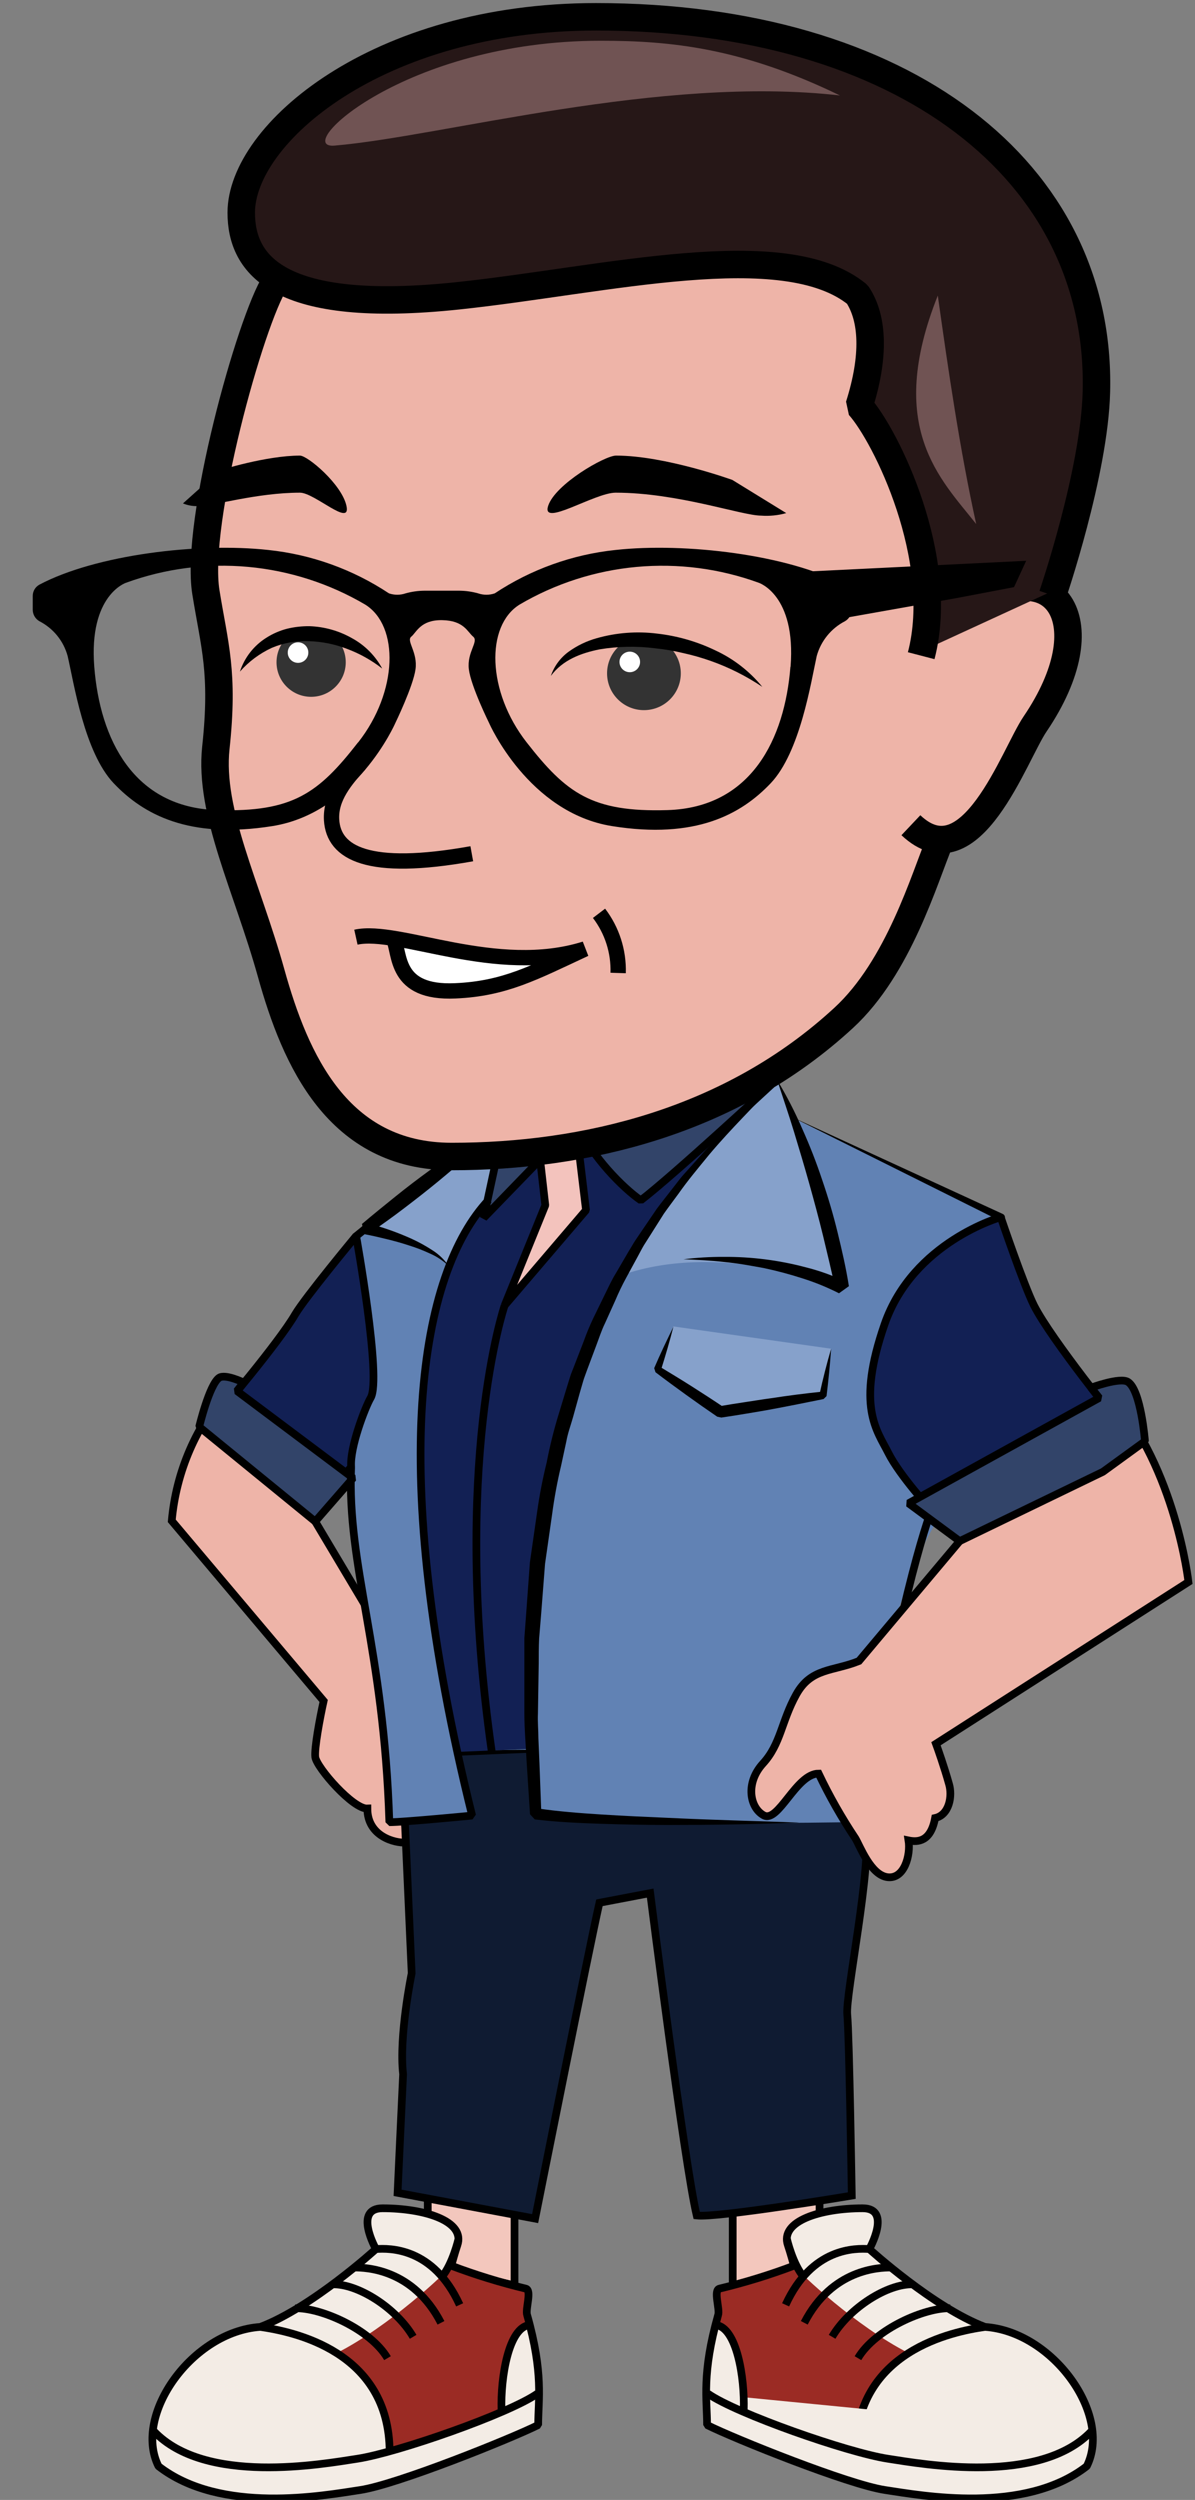 <svg width="174" height="364" viewBox="0 0 174 364" fill="none" xmlns="http://www.w3.org/2000/svg">
    <rect x="0" y="0" width="174" height="364" fill="#808080" stroke="none"/>
    <g clip-path="url(#clip0_2021_1311)">
      <path d="M74.919 316.076H62.284V329.798L74.919 332.763V316.076Z" fill="#F3C7BD" stroke="black" stroke-width="1.12" stroke-miterlimit="10"></path>
      <path d="M37.895 338.808C39.714 338.089 41.466 337.21 43.129 336.182L42.965 336.095H43.265C45.074 335.003 46.834 333.787 48.411 332.608C52.039 329.914 54.719 327.471 54.719 327.471L65.699 329.895C65.699 329.895 71.262 331.353 76.525 333.227C77.569 333.593 76.592 335.1 76.747 337.089C79.156 345.626 78.353 349.354 78.353 353.091C74.348 355.09 57.786 361.782 52.446 362.555C47.105 363.327 32.13 366.157 23.065 359.088C19.331 351.604 28.018 339.475 37.895 338.808Z" fill="#9B2B24"></path>
      <path d="M77.154 338.519L78.121 343.588L78.44 348.533L72.984 350.841C72.984 350.841 72.984 339.195 77.154 338.519Z" fill="#F3ECE5"></path>
      <path d="M22.407 354.153C29.886 362.014 46.844 358.982 52.059 358.151C57.863 357.253 74.087 351.623 78.179 348.687L78.44 348.533C78.44 350.29 78.315 351.758 78.315 353.216C74.31 355.215 57.747 361.908 52.407 362.68C47.067 363.453 32.091 366.282 23.027 359.223C22.26 357.606 21.977 355.801 22.214 354.028L22.407 354.153Z" fill="#F3ECE5"></path>
      <path d="M66.928 325.955C66.579 328.147 66.231 329.219 65.709 329.895C64.799 331.044 56.741 338.683 49.031 342.613C45.705 340.868 42.143 339.612 38.457 338.886L40.769 337.505C41.562 337.099 42.346 336.655 43.129 336.182L43.023 336.124H43.226C45.035 335.032 46.796 333.816 48.373 332.637L48.518 332.522C50.739 331.064 52.804 329.381 54.68 327.5C54.496 326.756 54.225 325.723 53.964 324.603C53.345 321.542 54.932 321.638 55.077 321.629C64.993 321.011 66.908 325.926 66.928 325.955Z" fill="#F3ECE5"></path>
      <path d="M22.262 353.844C23.065 346.978 30.108 339.359 37.895 338.808C42.558 339.465 56.634 342.256 56.721 356.925C56.721 356.973 56.721 357.021 56.721 357.07C56.721 357.118 53.21 357.823 52.049 358.035C46.834 358.837 29.876 361.898 22.397 354.037L22.262 353.844Z" fill="#F3ECE5"></path>
      <path d="M37.896 338.809C28.018 339.475 19.331 351.604 23.075 359.088C32.159 366.157 47.115 363.357 52.455 362.555C57.795 361.754 74.358 355.09 78.363 353.091C78.363 349.354 79.166 345.626 76.757 337.09C76.457 336.23 77.502 333.42 76.534 333.227C72.86 332.343 69.244 331.23 65.709 329.895C65.709 329.895 66.251 327.906 66.589 326.93C67.828 323.367 61.752 321.532 55.706 321.532C51.401 321.532 54.738 327.471 54.738 327.471C54.738 327.471 45.374 336.008 37.896 338.809Z" stroke="black" stroke-width="1.12" stroke-linejoin="bevel"></path>
      <path d="M56.731 357.069C56.731 342.275 42.569 339.474 37.896 338.808" stroke="black" stroke-width="1.12" stroke-linejoin="bevel"></path>
      <path d="M78.228 348.533C74.087 351.43 57.912 357.098 52.059 357.997C46.844 358.798 29.886 361.859 22.407 353.999" stroke="black" stroke-width="1.12" stroke-linejoin="bevel"></path>
      <path d="M42.994 336.094C46.632 335.969 53.907 339.098 56.422 343.356" stroke="black" stroke-width="1.12" stroke-linejoin="bevel"></path>
      <path d="M48.402 332.609C52.04 332.483 57.651 335.989 60.156 340.247" stroke="black" stroke-width="1.12" stroke-linejoin="bevel"></path>
      <path d="M66.754 326.013C66.754 326.013 65.903 329.673 64.335 331.517" stroke="black" stroke-width="1.12" stroke-linejoin="bevel"></path>
      <path d="M54.729 327.471C56.721 327.336 63.087 327.191 66.928 335.593" stroke="black" stroke-width="1.12" stroke-linejoin="bevel"></path>
      <path d="M51.575 330.156C53.316 330.156 60.156 330.359 64.209 338.21" stroke="black" stroke-width="1.12" stroke-linejoin="bevel"></path>
      <path d="M77.153 338.519C74.029 338.808 72.877 346.244 73.022 350.87" stroke="black" stroke-width="1.12" stroke-linejoin="bevel"></path>
      <path d="M106.689 316.104H119.333V329.827L106.689 332.792V316.104Z" fill="#F3C7BD" stroke="black" stroke-width="1.12" stroke-miterlimit="10"></path>
      <path d="M47.125 247.666L25.01 221.437C25.648 214.269 28.582 207.497 33.378 202.124C37.064 206.266 50.55 213.712 50.55 213.712L45.896 221.534L53.065 233.567C55.464 234.841 57.602 235.044 58.531 238.25C59.459 241.456 59.044 244.189 60.398 246.536C61.752 248.883 60.785 251.847 59.266 252.784C57.747 253.721 58.802 249.771 56.548 249.771C56.809 252.765 59.672 267.366 59.053 268.283C57.505 268.37 53.491 267.395 53.491 263.329C51.42 263.436 46.129 257.4 45.906 255.845C45.751 254.58 46.574 250.148 47.125 247.666Z" fill="#EEB4A8"></path>
      <path d="M47.125 247.666L25.01 221.437C25.648 214.269 28.582 207.497 33.378 202.124C37.064 206.266 50.55 213.712 50.55 213.712L45.896 221.534L53.065 233.567C55.464 234.841 57.602 235.044 58.531 238.25C59.459 241.456 59.044 244.189 60.398 246.536C61.752 248.883 60.785 251.847 59.266 252.784C57.747 253.721 58.802 249.771 56.548 249.771C56.809 252.765 59.672 267.366 59.053 268.283C57.505 268.37 53.491 267.395 53.491 263.329C51.42 263.436 46.129 257.4 45.906 255.845C45.751 254.58 46.574 250.148 47.125 247.666Z" stroke="black" stroke-width="1.12" stroke-miterlimit="10"></path>
      <path d="M143.422 338.808C141.603 338.089 139.852 337.21 138.188 336.182L138.353 336.095H138.053C136.244 335.004 134.493 333.787 132.906 332.609C129.278 329.914 126.608 327.471 126.608 327.471L115.618 329.895C115.618 329.895 110.056 331.353 104.793 333.227C103.748 333.594 104.725 335.1 104.57 337.09C102.161 345.626 102.964 349.354 102.964 353.091C106.97 355.09 123.532 361.782 128.872 362.555C134.212 363.328 149.188 366.157 158.252 359.088C161.987 351.604 153.28 339.475 143.422 338.808Z" fill="#9B2B24"></path>
      <path d="M104.174 338.519L103.148 343.588L102.829 348.533L108.295 350.841C108.295 350.841 108.305 339.195 104.174 338.519Z" fill="#F3ECE5"></path>
      <path d="M158.91 354.153C151.431 362.014 134.473 358.982 129.268 358.151C123.405 357.253 107.23 351.623 103.09 348.687L102.828 348.533C102.828 350.29 102.954 351.758 102.954 353.216C106.959 355.215 123.521 361.908 128.862 362.68C134.202 363.453 149.177 366.282 158.242 359.223C159.023 357.61 159.316 355.804 159.084 354.028L158.91 354.153Z" fill="#F3ECE5"></path>
      <path d="M114.389 325.955C114.737 328.147 115.086 329.219 115.608 329.895C116.527 331.044 124.586 338.683 132.286 342.613C135.612 340.868 139.174 339.612 142.86 338.886L140.548 337.505C139.765 337.099 138.971 336.655 138.188 336.182L138.294 336.124H138.091C136.282 335.032 134.531 333.816 132.944 332.637L132.799 332.522C130.58 331.064 128.518 329.381 126.646 327.5C126.821 326.756 127.101 325.723 127.353 324.603C127.972 321.542 126.385 321.638 126.24 321.629C116.324 321.011 114.409 325.926 114.389 325.955Z" fill="#F3ECE5"></path>
      <path d="M159.084 353.844C158.281 346.978 151.238 339.359 143.45 338.808C138.788 339.465 124.721 342.256 124.625 356.925V357.07C124.625 357.07 128.127 357.823 129.297 358.035C134.502 358.837 151.461 361.898 158.939 354.037L159.084 353.844Z" fill="#F3ECE5"></path>
      <path d="M87.282 277.052C85.763 283.715 77.918 323.039 77.918 323.039L57.892 319.282C57.892 319.282 58.492 306.216 58.695 302.015C58.057 296.453 59.943 287.327 59.943 287.327L58.685 259.1L58.521 255.42L123.386 252.697C123.386 252.697 125.041 260.239 126.037 265.947C127.034 271.654 123.077 290.475 123.367 293.334C123.657 296.192 124.025 319.688 124.025 319.688C124.025 319.688 105.044 322.961 101.948 322.643C99.278 315.747 94.722 275.681 94.722 275.681L87.282 277.052Z" fill="#0F1B32"></path>
      <path d="M87.282 277.052C85.763 283.715 77.918 323.039 77.918 323.039L57.892 319.282C57.892 319.282 58.492 306.216 58.695 302.015C58.057 296.453 59.943 287.327 59.943 287.327L58.685 259.1L58.521 255.42L123.386 252.697C123.386 252.697 125.041 260.239 126.037 265.947C127.034 271.654 123.077 290.475 123.367 293.334C123.657 296.192 124.025 319.688 124.025 319.688C124.025 319.688 104.541 322.942 101.445 322.585C99.685 315.207 94.673 275.642 94.673 275.642L87.282 277.052Z" stroke="black" stroke-width="1.12" stroke-miterlimit="10"></path>
      <path d="M62.564 173.568C58.75 175.261 55.154 177.408 51.855 179.961C48.875 183.486 51.429 187.686 52.639 202.23L51.081 215.19C50.849 229.047 56.11 240.626 56.884 265.377C59.685 264.959 68.835 264.424 68.835 264.424C68.048 261.269 67.09 257.883 66.445 254.895C69.347 254.895 74.87 254.764 77.269 254.764C77.375 257.352 77.492 260.104 77.84 264.488C87.911 265.937 123.329 265.319 123.329 265.319L127.401 250.756C130.642 226.382 138.845 218.164 138.845 218.164C138.845 218.164 143.421 189.454 145.54 177.498H145.617H145.443L145.056 177.286L115.211 162.646L113.064 157.817C112.851 157.817 101.203 153.781 98.175 156.9L72.248 163.737L65.795 170.497L62.564 173.568Z" fill="#6182B4"></path>
      <path d="M31.859 205.764C31.859 205.764 40.566 195.538 42.974 191.385C44.435 188.903 51.913 179.633 51.913 179.633C51.913 179.633 55.599 200.743 53.974 203.524C52.487 206.817 51.455 210.296 50.907 213.866C49.853 215.093 49.031 215.962 49.031 215.962L31.859 205.764Z" fill="#122054"></path>
      <path d="M31.859 205.764C31.859 205.764 40.565 195.538 42.974 191.385C44.435 188.903 51.855 179.961 51.855 179.961C51.855 179.961 55.599 200.743 53.974 203.524C53.161 204.915 50.907 210.786 51.13 213.606C49.978 214.958 49.03 215.962 49.03 215.962L31.859 205.764Z" stroke="black" stroke-width="1.12" stroke-linejoin="bevel"></path>
      <path d="M45.896 221.534L34.935 212.592L29.005 207.763C29.005 207.763 30.408 201.332 31.907 200.627C33.039 200.105 34.007 200.733 35.468 201.313C35.116 201.701 34.793 202.114 34.5 202.549C40.034 206.827 51.362 215.228 51.362 215.228L45.896 221.534Z" fill="#324469"></path>
      <path d="M45.896 221.534L29.005 207.744C29.005 207.744 30.475 201.602 31.907 200.607C32.797 199.999 35.467 201.293 35.467 201.293L34.5 202.529L51.41 215.209L45.896 221.534Z" stroke="black" stroke-width="1.12" stroke-linejoin="bevel"></path>
      <path d="M77.182 254.638C74.763 188.575 103.863 167.455 112.977 157.769L71.919 167.107L70.952 174.717C61.616 184.673 56.537 209.926 66.376 255.092L77.182 254.638Z" fill="#122054"></path>
      <path d="M84.051 165.504L85.328 176.127L73.477 190.004L79.398 175.499L78.353 166.296L84.051 165.504Z" fill="#F3C3BD"></path>
      <path d="M78.817 168.672L70.43 177.334L72.984 165.504L78.817 168.672Z" fill="#324469"></path>
      <path d="M65.389 184.413C66.869 180.956 69.21 176.793 71.194 174.756L72.983 163.689L53.258 178.947L62.564 181.844" fill="#86A1CB"></path>
      <path d="M77.251 238.82L77.405 238.927C77.405 238.801 77.405 238.675 77.405 238.56C77.367 238.685 77.308 238.82 77.251 238.82Z" fill="#37638E"></path>
      <path d="M122.661 187.522C122.661 187.522 119.759 171.318 113.219 157.344C108.537 162.308 98.621 170.256 90.398 185.707C105.257 180.444 122.661 187.522 122.661 187.522Z" fill="#86A1CB"></path>
      <path d="M113.231 157.344C109.69 160.695 106.033 163.94 102.676 167.513L100.229 170.256C99.822 170.719 99.397 171.154 99.019 171.637L97.888 173.095C97.143 174.06 96.359 175.026 95.643 175.992L93.573 179.034L92.538 180.56C92.199 181.071 91.909 181.612 91.57 182.143L89.713 185.33C89.055 186.373 88.562 187.503 88.01 188.604L86.394 191.916C85.866 193.028 85.394 194.166 84.982 195.325L83.637 198.802C83.425 199.381 83.163 199.941 82.989 200.53L82.448 202.288L81.374 205.822C80.65 208.17 80.056 210.556 79.594 212.968C79.004 215.354 78.539 217.768 78.201 220.201L77.156 227.492L76.624 234.822L76.353 238.492C76.353 239.718 76.353 240.945 76.353 242.171V249.51C76.353 250.737 76.411 251.963 76.488 253.18L76.701 256.85L77.175 264.17L77.872 264.913C81.112 265.299 84.324 265.444 87.546 265.55C90.767 265.657 93.96 265.715 97.162 265.724C103.576 265.724 109.98 265.628 116.385 265.367C109.98 265.145 103.586 264.99 97.191 264.681C93.989 264.546 90.796 264.401 87.604 264.199C84.411 263.996 81.228 263.754 78.113 263.291L78.82 264.034L78.549 256.763L78.394 253.122C78.394 251.915 78.268 250.698 78.326 249.491L78.442 242.219C78.442 241.003 78.442 239.795 78.5 238.579L78.8 234.938L79.361 227.705L80.387 220.52C80.704 218.124 81.143 215.745 81.703 213.393L82.467 209.849C82.68 208.652 83.105 207.522 83.434 206.353L84.402 202.867L84.905 201.129C85.069 200.549 85.311 199.989 85.504 199.42L86.772 196.03C87.207 194.9 87.565 193.741 88.097 192.66L89.587 189.357C90.055 188.244 90.578 187.154 91.154 186.093L92.886 182.906C93.176 182.375 93.447 181.834 93.757 181.313L94.724 179.787L96.659 176.726C97.336 175.76 98.071 174.794 98.778 173.829C100.171 171.839 101.757 169.966 103.276 168.102C106.43 164.346 109.942 160.956 113.231 157.344Z" fill="black"></path>
      <path d="M99.525 183.352C101.46 183.429 103.472 183.526 105.427 183.748C106.394 183.845 107.362 183.97 108.329 184.125C109.296 184.279 110.264 184.463 111.231 184.636C113.136 185.041 115.019 185.543 116.871 186.143C118.692 186.718 120.461 187.441 122.163 188.306L123.604 187.273C123.189 184.617 122.589 182.039 121.96 179.451C121.331 176.863 120.576 174.313 119.715 171.802C118.875 169.273 117.906 166.788 116.813 164.357C115.759 161.915 114.54 159.547 113.166 157.269C113.988 159.799 114.849 162.281 115.614 164.801C116.378 167.321 117.132 169.832 117.839 172.362C118.545 174.893 119.232 177.423 119.851 179.972C120.47 182.522 121.07 185.081 121.641 187.62L123.082 186.587C121.221 185.704 119.277 185.008 117.278 184.511C113.399 183.486 109.4 182.979 105.388 183.004C103.428 182.997 101.47 183.114 99.525 183.352Z" fill="black"></path>
      <path d="M84.351 164.143C86.121 168.276 90.678 172.969 93.309 174.765C98.204 170.999 112.309 157.933 112.309 157.933L111.013 153.105C111.013 153.105 98.466 159.16 84.351 164.143Z" fill="#324469"></path>
      <path d="M65.39 184.413C64.753 183.454 63.918 182.64 62.942 182.028C61.979 181.399 60.97 180.844 59.924 180.367C57.832 179.424 55.664 178.662 53.442 178.088L53.781 179.575C55.493 178.397 57.186 177.19 58.831 175.934C60.475 174.679 62.12 173.404 63.736 172.071C65.351 170.739 66.918 169.416 68.466 168.025C70.014 166.635 71.523 165.196 72.955 163.66C71.107 164.626 69.347 165.765 67.605 166.905C65.864 168.044 64.161 169.242 62.488 170.459C60.814 171.675 59.16 172.941 57.544 174.244C55.928 175.548 54.313 176.852 52.707 178.213L53.046 179.7C54.119 179.894 55.213 180.154 56.286 180.415C57.36 180.676 58.444 180.975 59.498 181.323C60.56 181.649 61.598 182.049 62.604 182.52C63.646 182.966 64.592 183.609 65.39 184.413Z" fill="black"></path>
      <path d="M84.351 164.143C86.121 168.276 90.678 172.969 93.309 174.765C98.204 170.999 112.309 157.933 112.309 157.933L110.994 153.607C110.994 153.607 98.466 159.16 84.351 164.143Z" stroke="black" stroke-width="1.12" stroke-linejoin="bevel"></path>
      <path d="M78.817 168.672L70.43 177.334L72.984 165.504L78.817 168.672Z" stroke="black" stroke-width="1.12" stroke-linejoin="bevel"></path>
      <path d="M84.051 165.582L85.328 176.204L73.477 190.081L79.398 175.499L78.353 166.296" stroke="black" stroke-width="1.12" stroke-linejoin="bevel"></path>
      <path d="M73.478 190.082C73.478 190.082 65.612 213.2 71.63 255.247" stroke="black" stroke-width="1.12" stroke-linejoin="bevel"></path>
      <path d="M128.127 250.756C132.964 225.262 136.272 218.164 136.272 218.164" stroke="black" stroke-width="1.12" stroke-linejoin="bevel"></path>
      <path d="M51.13 213.606C50.511 228.188 55.889 239.757 56.692 265.319C58.797 265.319 68.746 264.353 68.746 264.353C56.083 213.335 61.2 185.311 71.155 174.708" stroke="black" stroke-width="1.12" stroke-linejoin="bevel"></path>
      <path d="M146.005 176.755L115.231 162.598L145.54 177.72C145.667 177.785 145.815 177.797 145.951 177.753C146.087 177.71 146.2 177.615 146.266 177.489C146.299 177.426 146.319 177.356 146.324 177.285C146.33 177.214 146.321 177.143 146.299 177.075C146.276 177.008 146.24 176.945 146.193 176.892C146.146 176.839 146.088 176.795 146.024 176.764L146.005 176.755Z" fill="black"></path>
      <path d="M159.468 58.92C162.051 33.291 138.494 2.495 90.191 2.495C60.075 2.495 34.951 16.015 34.951 30.963C34.951 34.334 34.893 41.721 40.079 41.016C36.422 46.724 28.712 76.052 30.356 86.259C31.604 93.985 32.987 97.848 31.807 108.915C30.84 118.301 36.354 129.098 39.866 141.748C43.377 154.399 49.54 168.421 66.131 168.421C85.48 168.421 106.763 163.409 123.209 148.238C131.258 140.811 134.973 127.861 137.227 122.483C137.227 122.483 137.275 122.367 137.304 122.27C143.815 122.454 148.565 109.146 151.071 105.448C159.361 93.222 155.908 84.202 148.168 85.67L154.176 83.159C156.695 75.263 158.467 67.147 159.468 58.92Z" fill="#EEB4A8"></path>
      <path d="M136.86 122.453C134.606 127.832 130.891 140.802 122.842 148.209C106.396 163.38 85.112 168.392 65.764 168.392C49.202 168.392 43.001 154.331 39.489 141.719C35.977 129.107 30.424 118.301 31.43 108.885C32.62 97.847 31.227 93.994 29.979 86.23C28.334 76.023 36.451 46.695 40.108 40.987" stroke="black" stroke-width="4" stroke-miterlimit="10"></path>
      <path d="M93.761 103.4C90.796 103.4 88.392 101.001 88.392 98.041C88.392 95.081 90.796 92.681 93.761 92.681C96.726 92.681 99.13 95.081 99.13 98.041C99.13 101.001 96.726 103.4 93.761 103.4Z" fill="#333333"></path>
      <path d="M91.7 97.876C90.872 97.876 90.201 97.206 90.201 96.38C90.201 95.553 90.872 94.883 91.7 94.883C92.528 94.883 93.2 95.553 93.2 96.38C93.2 97.206 92.528 97.876 91.7 97.876Z" fill="white"></path>
      <path d="M80.207 98.418C81.939 96.071 84.618 95.096 87.26 94.555C89.965 94.102 92.723 94.05 95.444 94.4C96.812 94.54 98.17 94.772 99.507 95.096C100.858 95.394 102.189 95.775 103.493 96.235C106.144 97.174 108.666 98.443 111 100.011C109.149 97.739 106.803 95.919 104.141 94.69C101.48 93.409 98.621 92.587 95.686 92.256C92.729 91.886 89.728 92.116 86.863 92.932C85.419 93.338 84.057 93.991 82.838 94.864C81.612 95.746 80.692 96.989 80.207 98.418Z" fill="black"></path>
      <path d="M45.303 101.459C42.519 101.459 40.263 99.207 40.263 96.428C40.263 93.649 42.519 91.397 45.303 91.397C48.086 91.397 50.343 93.649 50.343 96.428C50.343 99.207 48.086 101.459 45.303 101.459Z" fill="#333333"></path>
      <path d="M55.654 97.346C54.648 95.476 53.119 93.94 51.253 92.923C49.364 91.85 47.243 91.25 45.071 91.175C43.973 91.162 42.878 91.285 41.811 91.542C40.746 91.818 39.731 92.258 38.802 92.845C36.971 93.989 35.601 95.739 34.932 97.79C36.225 96.323 37.81 95.143 39.586 94.323C41.294 93.605 43.142 93.275 44.994 93.357C46.881 93.417 48.745 93.792 50.508 94.468C52.361 95.159 54.096 96.129 55.654 97.346Z" fill="black"></path>
      <path d="M43.397 96.515C42.569 96.515 41.898 95.845 41.898 95.018C41.898 94.192 42.569 93.522 43.397 93.522C44.225 93.522 44.897 94.192 44.897 95.018C44.897 95.845 44.225 96.515 43.397 96.515Z" fill="white"></path>
      <path d="M89.698 66.337C88.072 66.337 80.826 70.509 79.811 73.667C78.795 76.825 86.582 71.735 89.64 71.735C98.714 71.735 108.021 75.077 110.816 75.077C112.051 75.168 113.291 75.044 114.483 74.71L106.637 69.881C106.637 69.881 96.856 66.337 89.698 66.337Z" fill="black"></path>
      <path d="M43.677 66.337C44.789 66.337 49.772 70.509 50.449 73.667C51.126 76.824 45.805 71.735 43.677 71.735C37.437 71.735 31.014 73.667 29.166 73.667C28.307 73.754 27.439 73.628 26.641 73.3L32.029 68.471C32.029 68.471 38.753 66.337 43.677 66.337Z" fill="black"></path>
      <path d="M87.221 132.98C89.121 135.472 90.105 138.541 90.007 141.671" stroke="black" stroke-width="2.23" stroke-miterlimit="10"></path>
      <path d="M142.151 88.171C153.509 80.446 160.822 90.508 150.713 105.419C147.675 109.89 141.367 128.412 132.632 120.155" stroke="black" stroke-width="4" stroke-miterlimit="10"></path>
      <path d="M133.957 94.931C137.633 80.823 128.849 62.928 124.921 58.544C127.204 51.369 126.982 45.816 124.66 42.34C114.018 33.648 87.975 40.254 66.566 42.533C40.262 45.324 34.951 37.955 34.951 30.423C34.951 19.018 54.687 1.906 86.602 1.906C131.413 1.896 160.261 24.368 159.468 56.477C159.187 68.259 153.073 86.134 153.073 86.134L133.957 94.931Z" fill="#261717"></path>
      <path d="M68.695 124.308C53.554 127.021 48.582 124.202 48.282 119.402C48.079 116.109 50.362 113.531 52.336 111.31" stroke="black" stroke-width="2.23" stroke-miterlimit="10"></path>
      <path d="M123.035 85.129C123.332 85.293 123.579 85.533 123.749 85.826C123.92 86.119 124.007 86.452 124.002 86.79V88.818C123.995 89.151 123.902 89.475 123.733 89.761C123.564 90.047 123.323 90.284 123.035 90.451C122.037 90.966 121.157 91.681 120.45 92.552C119.742 93.423 119.223 94.43 118.923 95.511C118.072 99.374 116.505 109.533 112.209 114.052C107.914 118.572 101.287 122.232 89.107 120.281C76.928 118.33 71.239 105.322 71.239 105.322C71.239 105.322 68.579 99.953 68.269 97.452C67.96 94.951 69.749 93.406 68.898 92.701C68.047 91.996 67.553 90.354 64.39 90.296C61.226 90.238 60.646 92.082 59.882 92.701C59.117 93.319 60.849 94.96 60.501 97.452C60.153 99.943 57.541 105.322 57.541 105.322C57.541 105.322 51.843 118.34 39.663 120.281C27.483 122.222 20.856 118.572 16.561 114.052C12.265 109.533 10.756 99.403 9.847 95.511C9.551 94.428 9.033 93.419 8.325 92.548C7.617 91.677 6.735 90.963 5.735 90.451C5.447 90.284 5.207 90.047 5.037 89.761C4.868 89.475 4.775 89.151 4.768 88.818V86.79C4.763 86.452 4.85 86.119 5.021 85.826C5.191 85.533 5.438 85.293 5.735 85.129C13.958 80.774 28.886 78.959 39.072 80.079C45.35 80.738 51.375 82.905 56.631 86.394C57.418 86.665 58.273 86.665 59.059 86.394C59.951 86.146 60.871 86.016 61.797 86.008H66.876C67.802 86.015 68.722 86.145 69.614 86.394C70.401 86.665 71.255 86.665 72.042 86.394C77.302 82.906 83.33 80.739 89.611 80.079C99.797 78.959 114.763 80.774 122.948 85.129H123.035ZM52.162 108.084C57.966 100.687 58.131 91.126 53.187 88.036C47.979 84.968 42.154 83.091 36.132 82.54C30.11 81.989 24.04 82.778 18.36 84.849C18.36 84.849 12.904 86.597 13.726 97.085C14.548 107.572 19.395 117.596 31.643 117.954C42.642 118.282 46.377 115.491 52.142 108.084H52.162ZM115.112 97.085C115.934 86.597 110.468 84.849 110.468 84.849C104.787 82.78 98.718 81.993 92.697 82.544C86.675 83.095 80.85 84.971 75.641 88.036C70.697 91.126 70.901 100.687 76.676 108.084C82.452 115.481 86.176 118.282 97.166 117.954C109.423 117.596 114.26 107.572 115.092 97.085H115.112Z" fill="black"></path>
      <path d="M48.718 21.2C64.526 19.848 96.054 10.916 122.3 13.9C107.973 6.947 97.602 5.933 87.473 5.933C58.857 5.933 42.352 21.741 48.718 21.2Z" fill="#705353"></path>
      <path d="M136.549 43.035C138.112 54.13 139.737 65.357 142.141 76.303C136.965 69.746 128.887 62.271 136.549 43.035Z" fill="#705353"></path>
      <path d="M51.823 136.456C58.073 135.075 72.226 142.25 85.19 138.166C77.75 141.632 73.474 143.96 66.296 144.269C57.376 144.674 58.325 138.87 57.28 136.62" fill="white"></path>
      <path d="M51.823 136.456C58.073 135.075 72.226 142.25 85.19 138.166C77.75 141.632 73.474 143.96 66.296 144.269C57.376 144.674 58.325 138.87 57.28 136.62" stroke="black" stroke-width="2.23" stroke-linejoin="bevel"></path>
      <path d="M134.133 95.472C137.809 81.354 129.025 63.469 125.097 59.085C127.38 51.9 127.158 46.357 124.836 42.871C114.194 34.179 88.151 40.794 66.742 43.064C40.438 45.864 35.127 38.496 35.127 30.963C35.127 19.559 54.862 2.447 86.778 2.447C131.588 2.447 160.437 24.918 159.643 57.028C159.363 68.809 153.249 86.684 153.249 86.684" stroke="black" stroke-width="4" stroke-linejoin="bevel"></path>
      <path d="M113.769 83.401L149.418 81.653L147.648 85.487L139.193 87.099L114.997 91.397L113.769 83.401Z" fill="black"></path>
      <path d="M143.421 338.809C153.299 339.475 161.986 351.604 158.242 359.088C149.158 366.157 134.202 363.357 128.862 362.555C123.522 361.754 106.959 355.09 102.954 353.091C102.954 349.354 102.151 345.626 104.56 337.09C104.86 336.23 103.815 333.42 104.783 333.227C108.458 332.344 112.073 331.232 115.608 329.895C115.608 329.895 115.066 327.906 114.728 326.93C113.489 323.367 119.565 321.532 125.611 321.532C129.916 321.532 126.579 327.471 126.579 327.471C126.579 327.471 135.943 336.008 143.421 338.809Z" stroke="black" stroke-width="1.12" stroke-linejoin="bevel"></path>
      <path d="M124.596 357.069C124.596 342.275 138.749 339.474 143.422 338.808" stroke="black" stroke-width="1.12" stroke-linejoin="bevel"></path>
      <path d="M103.09 348.533C107.23 351.43 123.406 357.099 129.268 357.997C134.473 358.798 151.432 361.859 158.91 353.999" fill="#F3ECE5"></path>
      <path d="M103.09 348.533C107.23 351.43 123.406 357.099 129.268 357.997C134.473 358.798 151.432 361.859 158.91 353.999" stroke="black" stroke-width="1.12" stroke-linejoin="bevel"></path>
      <path d="M138.353 336.094C134.715 335.969 127.44 339.098 124.925 343.356" stroke="black" stroke-width="1.12" stroke-linejoin="bevel"></path>
      <path d="M132.915 332.609C129.278 332.483 123.676 335.989 121.161 340.247" stroke="black" stroke-width="1.12" stroke-linejoin="bevel"></path>
      <path d="M114.583 326.013C114.583 326.013 115.434 329.673 117.011 331.517" stroke="black" stroke-width="1.12" stroke-linejoin="bevel"></path>
      <path d="M126.599 327.471C124.596 327.336 118.23 327.191 114.39 335.593" stroke="black" stroke-width="1.12" stroke-linejoin="bevel"></path>
      <path d="M129.742 330.156C128.001 330.156 121.161 330.358 117.108 338.21" stroke="black" stroke-width="1.12" stroke-linejoin="bevel"></path>
      <path d="M104.173 338.519C107.288 338.808 108.44 346.244 108.295 350.87" stroke="black" stroke-width="1.12" stroke-linejoin="bevel"></path>
      <path d="M135.866 253.846L172.628 230.293C172.628 230.293 170.819 213.924 161.425 203.089C155.002 208.101 133.476 217.073 133.476 217.073L139.32 224.344L124.654 241.804C120.842 243.339 117.688 242.77 115.521 246.681C113.354 250.592 113.277 253.875 110.684 256.714C108.091 259.554 108.749 263.136 110.761 264.256C112.909 265.483 115.502 258.192 118.781 258.192C120.339 261.464 122.13 264.62 124.141 267.636C124.808 268.747 126.366 272.977 128.823 273.276C131.28 273.575 132.199 270.041 131.871 267.926C133.283 268.216 135.111 268.081 135.74 264.662C137.811 264.208 138.294 261.446 137.762 259.698C137.066 257.197 136.098 254.474 135.866 253.846Z" fill="#EEB4A8"></path>
      <path d="M136.282 253.895L173.044 230.341C173.044 230.341 171.235 213.973 161.841 203.138C155.418 208.15 133.892 217.121 133.892 217.121L139.736 224.393L125.07 241.852C121.258 243.388 118.104 242.818 115.937 246.729C113.77 250.64 113.693 253.924 111.1 256.763C108.507 259.602 109.165 263.185 111.177 264.305C113.325 265.531 115.918 258.24 119.197 258.24C120.755 261.512 122.546 264.669 124.557 267.685C125.224 268.795 126.782 273.025 129.239 273.325C131.696 273.624 132.616 270.089 132.287 267.975C133.699 268.264 135.527 268.129 136.156 264.711C138.227 264.257 138.71 261.495 138.178 259.747C137.482 257.246 136.514 254.522 136.282 253.895Z" stroke="black" stroke-width="1.12" stroke-miterlimit="10"></path>
      <path d="M163.128 207.454C163.128 207.454 153.096 195.103 150.551 190.072C149.052 187.068 145.714 176.832 145.714 176.832C145.714 176.832 132.964 180.811 128.804 192.805C124.644 204.799 127.691 208.256 129.355 211.568C131.019 214.88 135.537 219.796 135.537 219.796L163.128 207.454Z" fill="#122054"></path>
      <path d="M163.128 207.454C163.128 207.454 153.096 195.103 150.551 190.072C149.052 187.068 145.714 177.228 145.714 177.228C145.714 177.228 132.964 180.811 128.804 192.805C124.644 204.799 127.691 208.256 129.355 211.568C131.019 214.881 135.537 219.796 135.537 219.796L163.128 207.454Z" stroke="black" stroke-width="1.12" stroke-linejoin="bevel"></path>
      <path d="M139.736 224.393L160.593 214.301L166.717 209.849C166.717 209.849 166.311 202.066 164.231 201.206C162.712 200.579 161.154 201.341 158.871 202.046C159.314 202.505 159.709 203.006 160.052 203.543C150.909 208.729 132.287 218.888 132.287 218.888L139.736 224.393Z" fill="#324469"></path>
      <path d="M139.736 224.393L160.593 214.301L166.717 209.849C166.717 209.849 166.137 202.423 164.231 201.206C163.089 200.482 158.871 202.046 158.871 202.046L160.052 203.543L132.287 218.888L139.736 224.393Z" stroke="black" stroke-width="1.12" stroke-linejoin="bevel"></path>
      <path d="M64.5 170.256C59.208 173.616 53.926 178.368 51.856 179.99" stroke="black" stroke-width="1.12" stroke-miterlimit="10" stroke-linecap="round"></path>
      <path d="M98.05 193.133L121.017 196.378L119.836 203.137L104.899 205.532L95.728 199.333L98.05 193.133Z" fill="#86A1CB"></path>
      <path d="M121.017 196.378C120.372 198.592 119.807 200.813 119.324 203.041L119.749 202.626C117.244 202.887 114.738 203.205 112.242 203.591C110.994 203.756 109.746 203.968 108.498 204.152C107.25 204.335 106.012 204.538 104.764 204.75L105.364 204.885C103.835 203.852 102.287 202.858 100.73 201.863C99.172 200.868 97.605 199.931 96.019 198.966L96.212 199.565C96.879 197.459 97.499 195.335 98.05 193.191C97.083 195.171 96.115 197.189 95.254 199.207L95.448 199.806C96.918 200.926 98.408 202.017 99.907 203.099C101.407 204.181 102.907 205.233 104.435 206.276L105.035 206.402C106.283 206.218 107.521 206.025 108.769 205.813C110.017 205.6 111.255 205.407 112.494 205.166C114.97 204.712 117.447 204.2 119.914 203.707L120.349 203.282C120.63 200.955 120.862 198.676 121.017 196.378Z" fill="black"></path>
    </g>
    <defs>
      <clipPath id="clip0_2021_1311">
        <rect width="174" height="364" fill="white" transform="matrix(-1 0 0 1 174 0)"></rect>
      </clipPath>
    </defs>
  </svg>